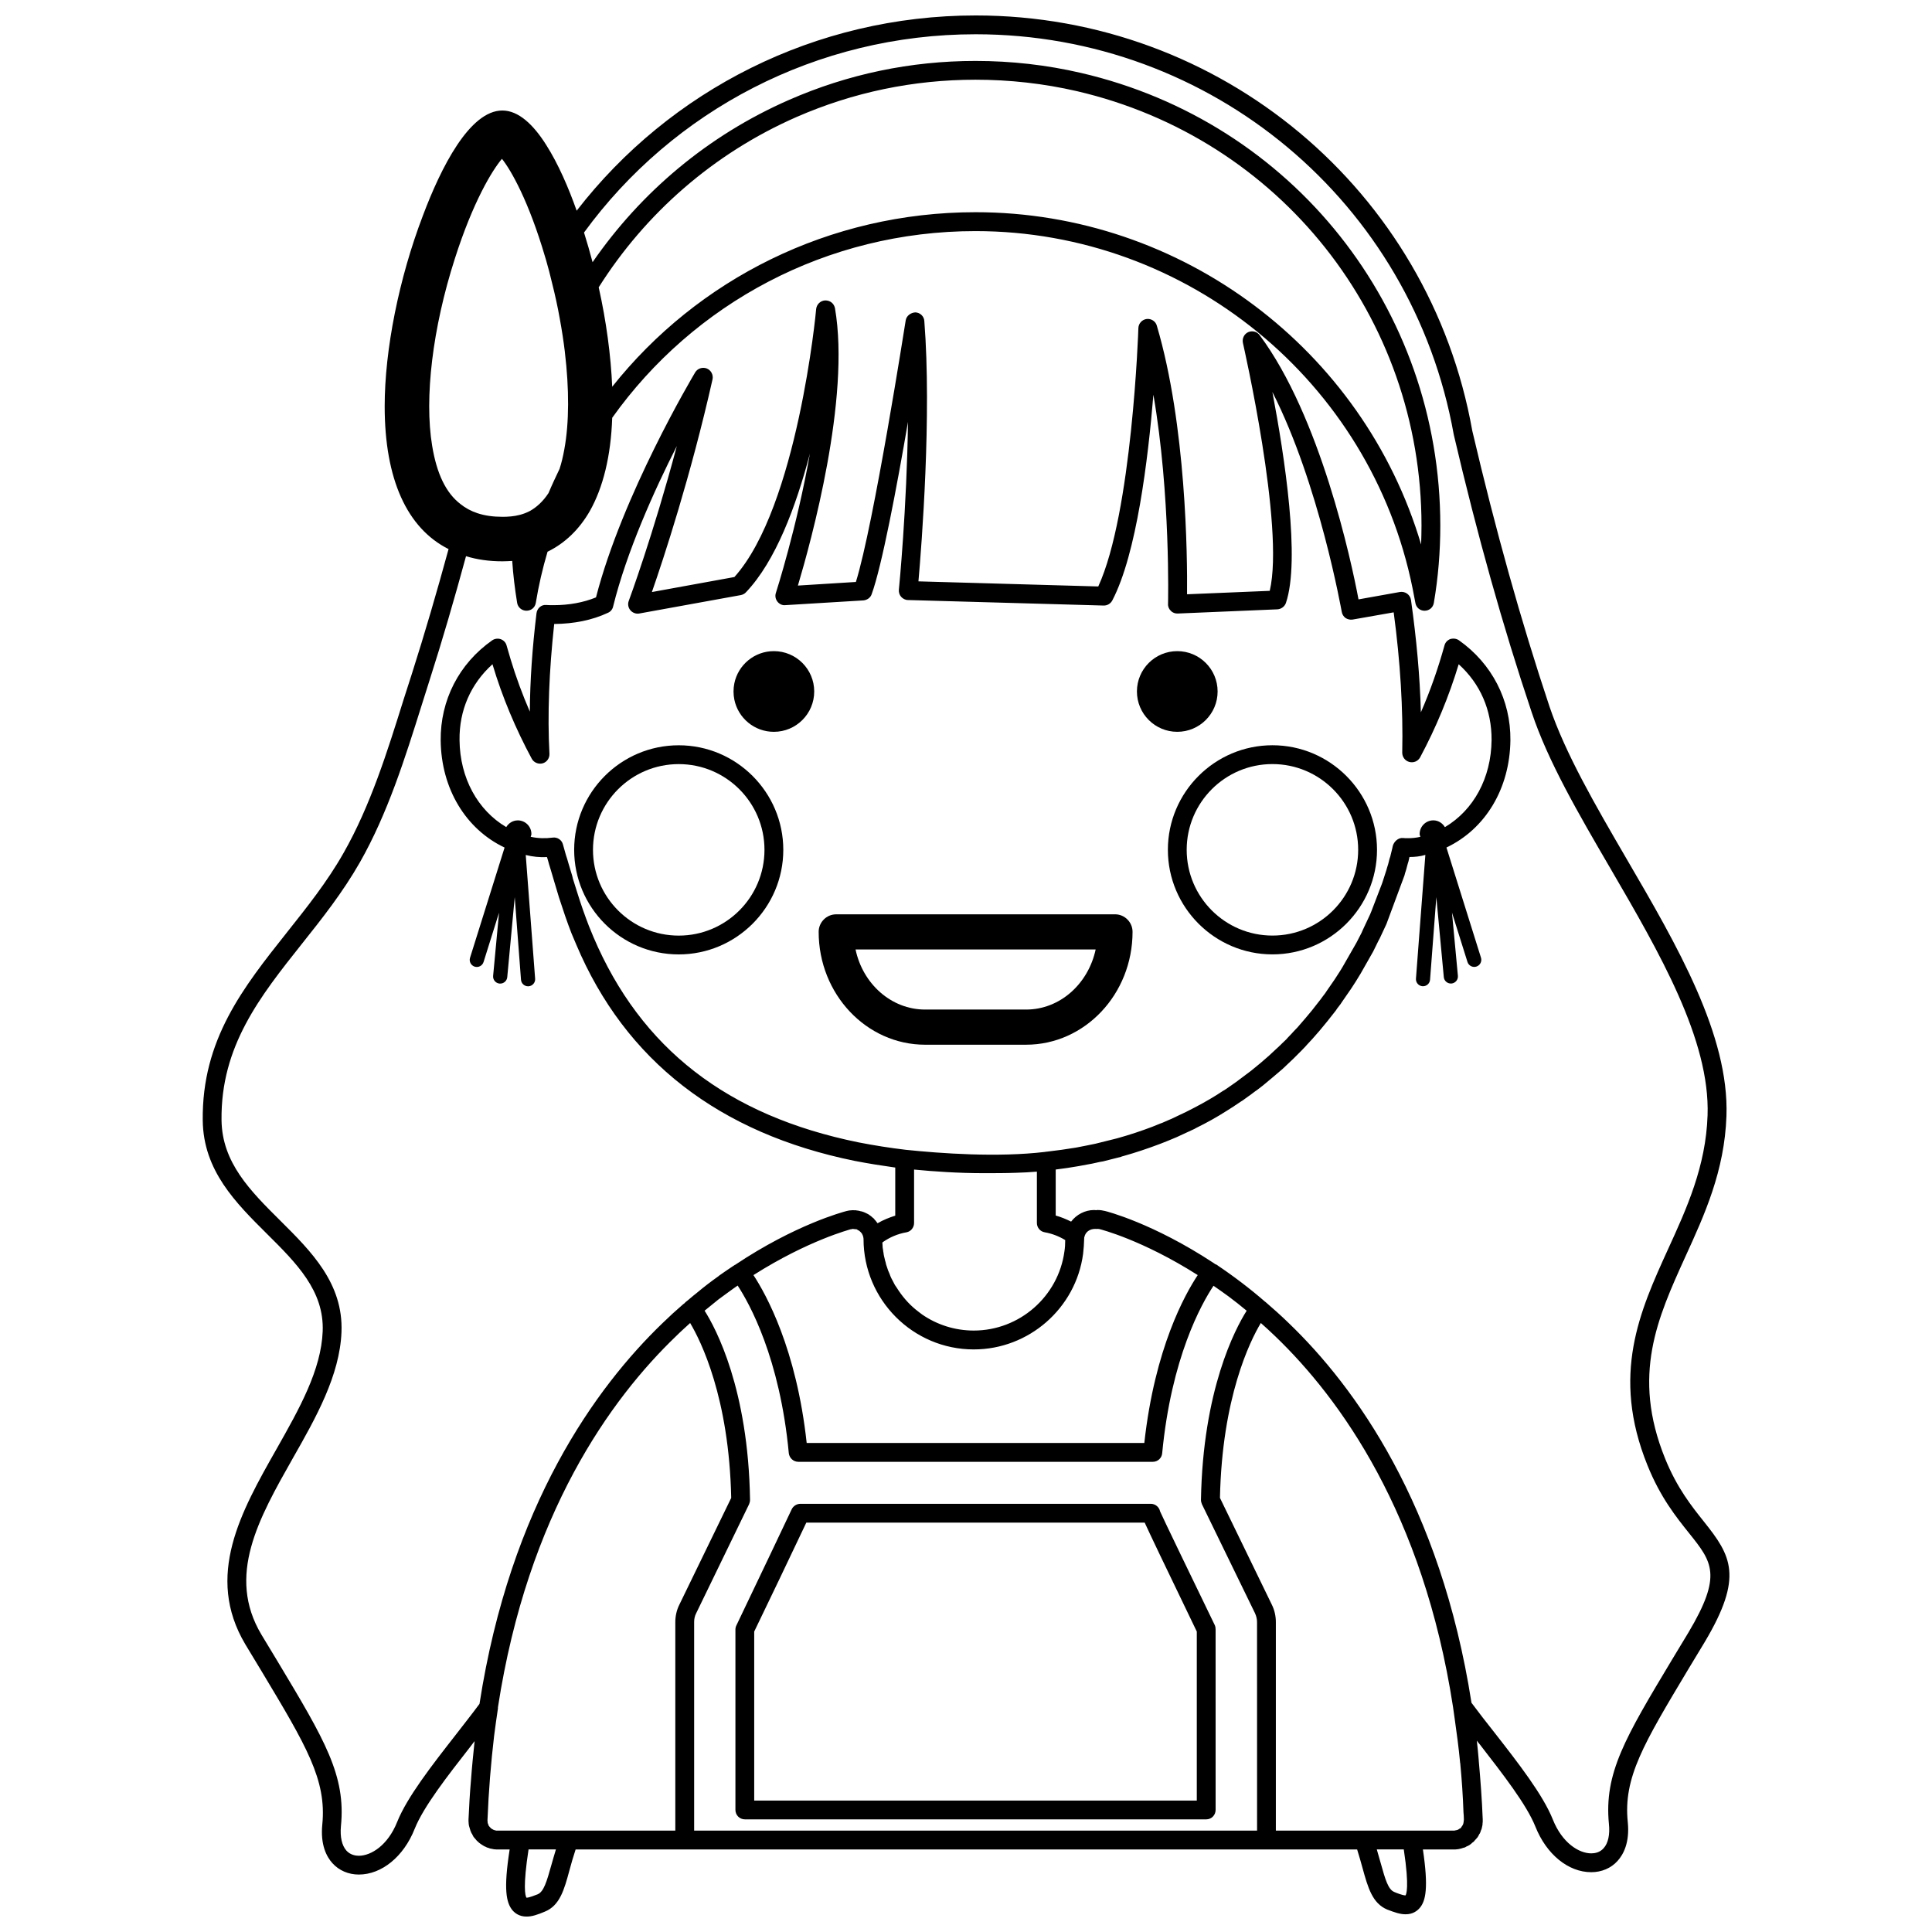 <?xml version="1.0" encoding="UTF-8"?>
<!-- Uploaded to: ICON Repo, www.iconrepo.com, Generator: ICON Repo Mixer Tools -->
<svg width="800px" height="800px" version="1.1" viewBox="144 144 512 512" xmlns="http://www.w3.org/2000/svg">
 <defs>
  <clipPath id="a">
   <path d="m197 148.09h406v503.81h-406z"/>
  </clipPath>
 </defs>
 <g clip-path="url(#a)">
  <path d="m595.53 547.21c-3.176-3.981-7.106-8.867-10.277-16.723-8.918-22.07-1.965-37.234 5.34-53.355 5.141-11.23 10.43-22.816 10.934-37.383 0.754-21.41-13.047-45.141-26.449-68.113-8.363-14.363-16.223-27.91-20.453-40.41-7.559-22.672-14.258-46.602-20.453-73.051-11.34-63.781-66.711-110.08-131.6-110.08-42.523 0-81.062 19.852-105.75 51.742-2.113-5.996-4.887-12.445-8.109-17.484-3.375-5.34-7.305-9.066-11.586-9.066-8.664 0-16.273 15.113-21.059 27.859-6.348 16.625-10.125 35.52-10.125 50.527 0 19.297 5.894 32.293 16.93 37.84-3.125 11.438-6.348 22.469-9.723 33.051l-2.168 6.75c-4.332 13.855-8.816 28.219-15.922 40.707-4.332 7.664-9.773 14.461-15.012 21.062-11.586 14.605-22.57 28.414-22.32 49.828 0.152 13.301 8.715 21.816 17.027 30.078 7.809 7.758 15.164 15.062 14.762 25.797-0.402 10.277-6.144 20.453-12.242 31.234-9.371 16.523-19.043 33.605-8.262 51.742l4.383 7.254c11.789 19.645 17.18 28.66 16.02 40.457-0.555 5.441 1.16 8.613 2.672 10.277 1.762 1.965 4.281 3.023 7.004 3.023 6.047 0 11.891-4.734 14.812-12.141 2.367-5.894 8.664-13.957 14.762-21.766 0.352-0.504 0.754-0.953 1.109-1.461-0.352 3.379-0.707 6.852-0.957 10.332-0.301 3.426-0.504 6.902-0.656 10.422v0.457c0 0.102 0.051 0.707 0.051 0.75 0 0.105 0.102 0.656 0.152 0.754 0 0 0 0.102 0.051 0.145 0 0.055 0.051 0.152 0.102 0.352v0.051s0.051 0.105 0.102 0.258c0 0.102 0.051 0.203 0.051 0.25 0 0 0.051 0.145 0.152 0.25-0.051 0.051 0 0.102 0.051 0.152 0 0.102 0.051 0.203 0.051 0.203s0.102 0.145 0.203 0.25c0.051 0.152 0.102 0.301 0.152 0.352 0.051 0.102 0.203 0.301 0.203 0.398 0.051 0.055 0.102 0.105 0.102 0.105 0.102 0.152 0.203 0.25 0.203 0.25s0.051 0.051 0.102 0.105c0.102 0.145 0.402 0.504 0.504 0.598 0.051 0.055 0.102 0.105 0.203 0.152 0.102 0.105 0.25 0.25 0.301 0.309l0.402 0.301c0.102 0.105 0.707 0.453 0.855 0.555 0.051 0.051 0.102 0.051 0.203 0.102 0.051 0.051 0.152 0.105 0.203 0.105 0.102 0.051 0.152 0.051 0.25 0.102 0.051 0.051 0.152 0.105 0.301 0.152 0.051 0 0.102 0.051 0.152 0.051h0.051c0.102 0.051 0.453 0.152 0.555 0.203 0.102 0 0.453 0.105 0.555 0.105 0 0 0.453 0.102 0.504 0.102 0.102 0 0.605 0.051 0.707 0.051h3.426c-1.664 10.629-0.906 14.105 0.754 16.121 0.656 0.754 1.812 1.664 3.727 1.664 1.461 0 2.922-0.504 4.836-1.309 3.981-1.613 5.141-5.793 6.551-11.035 0.453-1.664 0.957-3.473 1.613-5.441h207.11c0.555 1.77 1.008 3.375 1.41 4.836 1.461 5.297 2.621 9.422 6.551 11.082 1.965 0.754 3.426 1.258 4.887 1.258 1.914 0 3.074-0.906 3.727-1.664 1.613-1.863 2.367-5.34 0.855-15.516h8.566c0.152 0 0.352-0.051 0.555-0.051 0.102 0 0.707-0.102 0.805-0.152 0.051 0 0.453-0.102 0.504-0.145 0.051 0 0.352-0.105 0.504-0.152h0.102l0.301-0.152c0.102-0.102 0.203-0.102 0.25-0.152 0.051-0.051 0.152-0.051 0.25-0.102 0.152-0.051 0.301-0.152 0.453-0.25 0-0.051 0.051 0 0.051 0 0.051-0.051 0.102-0.105 0.152-0.152 0 0 0.051 0 0.102-0.051 0.102-0.051 0.25-0.152 0.352-0.309 0.102-0.102 0.25-0.203 0.402-0.301 0.051-0.051 0.102-0.105 0.152-0.152 0.051 0 0.051-0.051 0.102-0.102 0.102-0.152 0.152-0.203 0.25-0.309 0.051-0.051 0.102-0.051 0.102-0.102 0.051-0.051 0.152-0.152 0.25-0.25 0 0 0-0.105 0.051-0.105l0.203-0.203c0.102-0.152 0.203-0.301 0.203-0.352s0.051-0.051 0.102-0.145c0-0.051 0.051-0.105 0.102-0.203l0.086-0.195c0.051-0.051 0.102-0.105 0.102-0.105 0.051-0.051 0.25-0.551 0.25-0.605l0.102-0.301 0.102-0.203c0.051-0.102 0.152-0.504 0.152-0.605 0.051-0.102 0.152-0.656 0.152-0.805l-0.004-0.148 0.051-0.457v-0.656c-0.203-5.289-0.605-10.531-1.059-15.617v-0.105c-0.152-1.715-0.301-3.426-0.504-5.141 0.25 0.352 0.504 0.656 0.805 1.008 6.047 7.809 12.344 15.863 14.711 21.758 2.922 7.359 8.715 12.09 14.812 12.09 2.719 0 5.238-1.059 6.953-2.973 1.562-1.715 3.273-4.887 2.719-10.328-1.211-11.789 4.231-20.758 16.02-40.457l4.383-7.254c10.332-17.359 7.008-22.852-0.246-31.922zm-289.29-300.72c-0.352-8.211-1.562-17.332-3.578-26.348 12.344-19.547 30.379-35.469 52.445-45.141 15.012-6.551 30.934-9.875 47.41-9.875 9.07 0 18.086 1.008 26.852 3.027 53.762 12.488 91.344 59.844 91.344 115.11 0 1.664-0.051 3.375-0.102 5.039-15.316-51.641-63.379-88.066-118.09-88.066-38.742 0-73.656 17.785-96.277 46.25zm-17.48-33.402c0.555 1.914 1.059 3.879 1.512 5.789 0.805 3.176 1.512 6.402 2.066 9.527 0.555 3.023 1.008 5.945 1.359 8.867v0.051c1.16 9.723 1.16 18.691-0.152 25.797-0.352 1.914-0.754 3.629-1.258 5.141-1.008 2.117-2.016 4.238-2.922 6.402-1.512 2.316-3.223 3.777-4.887 4.731-1.812 0.957-3.578 1.316-5.039 1.461-0.906 0.105-1.715 0.105-2.316 0.105-2.469 0-4.637-0.309-6.602-0.957-1.664-0.551-3.176-1.359-4.484-2.414-3.879-2.973-6.297-8.066-7.508-15.422-2.117-12.695 0.102-31.23 5.996-49.574 4.836-15.164 9.926-23.477 12.496-26.5 2.418 3.023 7.106 11.23 11.438 25.996 0.098 0.293 0.199 0.648 0.301 1zm1.359 425.16c-1.258 4.484-2.016 7.055-3.629 7.758-0.707 0.25-2.215 0.906-2.973 0.906-0.352-0.551-0.957-2.973 0.555-12.797h7.254c-0.449 1.461-0.855 2.875-1.207 4.133zm4.637-9.117h-19.246c-0.152-0.055-0.352-0.105-0.402-0.105h-0.051c-0.102-0.051-0.203-0.102-0.301-0.102-0.051-0.105-0.152-0.105-0.25-0.152-0.152-0.105-0.352-0.25-0.402-0.25-0.055-0.098-0.156-0.199-0.258-0.301-0.051 0-0.051-0.051-0.051-0.051-0.102-0.105-0.25-0.301-0.301-0.352v-0.051l-0.203-0.555-0.051-0.051v-0.102c0-0.203-0.051-0.555-0.051-0.605v-0.105c0.301-7.609 0.906-15.113 1.762-22.363 0.301-2.418 0.656-4.836 1.008-7.211l0.004-0.293v-0.051c7.91-51.387 29.977-81.77 47.105-98.242 1.258-1.258 2.57-2.418 3.828-3.578 2.82 4.731 10.328 19.75 10.883 46.352l-13.754 28.312c-0.707 1.41-1.059 3.027-1.059 4.586v55.27zm33.199 0v-55.27c0-0.805 0.152-1.605 0.555-2.367l14.008-28.867c0.152-0.348 0.25-0.75 0.25-1.152-0.453-29.371-9.07-45.449-12.043-50.129 1.059-0.855 2.266-1.863 3.727-3.023 1.008-0.711 1.965-1.461 2.973-2.172 0.656-0.504 1.359-0.953 2.066-1.461 3.074 4.691 11.184 19.148 13.551 44.438 0.152 1.258 1.211 2.266 2.519 2.266h93.961c1.309 0 2.367-1.008 2.469-2.266 2.418-25.293 10.379-39.551 13.602-44.387 1.309 0.906 2.672 1.863 3.981 2.82 1.613 1.211 3.223 2.469 4.785 3.777v0.051c-3.023 4.785-11.586 20.957-12.09 50.078 0 0.402 0.102 0.805 0.25 1.152l14.055 28.867c0.352 0.754 0.555 1.562 0.555 2.367l0.008 55.277zm74.109-127.52c14.559 0 27.055-10.883 28.969-25.34 0.152-1.258 0.25-2.621 0.301-4.383 0-0.051 0.051-0.051 0.051-0.102 0.25-1.211 1.309-2.117 2.871-2.117h0.051c0.051 0.051 0.555 0 0.605 0 0.203 0 0.453 0.051 0.656 0.102 0.152 0.055 11.082 2.777 25.844 12.141-3.375 5.09-11.387 19.348-14.156 44.488h-89.477c-2.719-24.988-10.781-39.398-14.105-44.488 14.609-9.27 25.695-12.086 25.746-12.141h0.102c0.203-0.051 0.402-0.102 0.453-0.102 0.152 0 0.402 0.051 0.453 0.051 0.203 0 0.402 0.051 0.555 0.051h0.051c0.152 0.105 0.402 0.309 0.605 0.352 0.051 0.051 0.352 0.309 0.402 0.352l0.352 0.402c0.051 0.102 0.203 0.453 0.25 0.504 0 0.051 0.152 0.453 0.152 0.504 0 0.105 0 0.203 0.051 0.309-0.051 0.051 0 0.102 0 0.152 0 16.117 13.098 29.266 29.219 29.266zm-120.86-140.2c-1.309 0-2.41 0.734-3.043 1.773-0.012-0.004-0.023-0.012-0.035-0.016-7.508-4.438-12.242-12.949-12.344-23.023-0.102-7.91 2.973-14.914 8.715-20.102 0.051 0 0.051 0.051 0.051 0.105 2.57 8.613 6.098 16.973 10.379 24.934 0.555 1.008 1.762 1.516 2.871 1.211 1.109-0.301 1.863-1.359 1.812-2.519-0.555-10.328-0.102-21.914 1.258-34.41 5.238-0.051 10.078-1.008 14.258-2.973 0.707-0.301 1.211-0.953 1.359-1.664 3.578-14.508 10.883-30.73 16.879-42.516-6.297 23.625-12.645 40.809-12.746 41.055-0.301 0.805-0.152 1.77 0.453 2.469 0.555 0.656 1.461 1.008 2.316 0.855l26.953-4.887c0.504-0.105 1.008-0.352 1.359-0.754 7.859-8.262 13.25-22.723 16.93-36.727-3.426 19.445-8.918 36.633-9.02 36.93-0.25 0.754-0.102 1.613 0.402 2.266 0.504 0.656 1.309 1.059 2.117 0.953l20.707-1.258c0.957-0.102 1.863-0.707 2.168-1.656 2.672-7.305 6.648-28.266 9.621-45.648-0.301 22.777-2.367 44.188-2.418 44.488-0.051 0.656 0.152 1.367 0.605 1.863 0.453 0.504 1.109 0.855 1.812 0.855l51.891 1.461c0.957 0 1.812-0.504 2.266-1.367 6.449-12.34 9.473-37.434 10.883-54.508 4.586 26.551 3.879 55.113 3.879 55.469-0.051 0.656 0.25 1.367 0.754 1.812 0.453 0.504 1.16 0.75 1.863 0.707l26.348-1.109c1.008-0.051 1.914-0.711 2.266-1.664 3.879-11.387-0.352-38.945-3.578-55.93 12.445 24.484 18.289 57.887 18.391 58.289 0.102 0.605 0.453 1.211 1.008 1.613 0.555 0.348 1.211 0.504 1.863 0.402l10.883-1.914c1.762 13.098 2.519 25.645 2.266 37.18 0 1.152 0.754 2.168 1.863 2.465 1.16 0.309 2.316-0.195 2.871-1.203 4.231-7.91 7.656-16.172 10.227-24.688 5.742 5.188 8.766 12.191 8.715 20.102-0.102 10.078-4.785 18.539-12.293 23.023-0.023 0.016-0.055 0.023-0.082 0.039-0.637-1.055-1.742-1.793-3.059-1.793-2 0-3.629 1.621-3.629 3.629 0 0.266 0.137 0.484 0.191 0.73-0.023 0.004-0.047 0.016-0.074 0.02-1.059 0.25-2.168 0.352-3.273 0.352-0.453 0-0.855 0-1.309-0.055-1.211-0.102-2.367 0.957-2.672 2.172l-0.102 0.504-0.555 2.266-0.203 0.605-0.352 1.41-0.301 0.953-0.152 0.555-0.957 2.973-0.203 0.605-2.82 7.356-0.352 0.855-1.914 4.082-0.352 0.805-1.359 2.625-0.402 0.707-2.769 4.836c-0.754 1.367-1.613 2.672-2.469 3.981l-0.301 0.453-1.914 2.769-0.402 0.605-0.805 1.059-0.402 0.555-2.367 3.023c-1.16 1.41-2.367 2.828-3.777 4.438l-1.109 1.152-0.402 0.453-1.059 1.109-0.402 0.457-1.109 1.059-0.453 0.453-2.922 2.719c-1.512 1.359-3.125 2.719-4.836 4.082l-3.223 2.418-0.453 0.348-1.355 0.961-0.504 0.352-1.461 1.004-0.453 0.258-1.715 1.109c-2.418 1.512-4.988 2.922-8.113 4.484l-3.93 1.863-0.605 0.25-1.715 0.754-0.555 0.203-2.117 0.855c-2.922 1.109-5.945 2.117-9.02 2.973l-0.555 0.152-4.637 1.152-0.805 0.203-1.965 0.402-0.754 0.152-2.066 0.402-0.555 0.102c-2.418 0.402-4.938 0.754-7.609 1.059-0.152 0-0.25 0-0.402 0.055-12.645 1.512-27.762 0.402-36.98-0.555-4.231-0.504-8.312-1.152-12.496-1.965-34.699-7.055-57.672-24.84-70.27-54.465l-1.16-2.82c-1.109-2.871-2.168-5.844-3.223-9.27l-1.059-3.375-0.152-0.66-1.059-3.523-0.203-0.711-0.152-0.504-0.25-0.754c-0.25-0.953-0.555-1.914-0.805-2.867-0.301-1.211-1.512-2.016-2.769-1.812-1.863 0.25-3.828 0.203-5.691-0.203-0.031-0.004-0.059-0.016-0.09-0.02 0.055-0.25 0.191-0.465 0.191-0.73 0.004-2-1.621-3.621-3.621-3.621zm103.02 109.16c1.16-0.203 2.016-1.258 2.016-2.469v-14.156c5.188 0.504 11.688 0.957 18.488 0.957 2.871 0 5.742 0 8.566-0.105 1.863-0.051 3.68-0.152 5.492-0.301v13.598c0 1.211 0.855 2.266 2.066 2.469 1.965 0.352 3.777 1.059 5.441 2.066 0 1.008-0.051 2.016-0.203 2.973-1.613 11.992-11.941 21.008-24.031 21.008-5.039 0-9.773-1.562-13.652-4.231-0.605-0.453-1.211-0.906-1.762-1.359-1.965-1.613-3.629-3.578-4.988-5.75-0.352-0.453-0.656-0.953-0.906-1.512-0.402-0.707-0.754-1.41-1.008-2.168-0.301-0.605-0.504-1.211-0.707-1.863-0.152-0.402-0.301-0.855-0.352-1.258-0.102-0.25-0.152-0.504-0.203-0.754-0.152-0.605-0.301-1.152-0.352-1.762-0.051-0.203-0.102-0.453-0.102-0.656-0.102-0.453-0.152-0.957-0.152-1.461-0.051-0.203-0.051-0.402 0-0.605 1.914-1.352 4.027-2.258 6.348-2.66zm132.25 175.73c-0.754 0-2.266-0.605-2.973-0.906-1.613-0.656-2.367-3.223-3.629-7.758-0.301-1.109-0.656-2.266-1.008-3.527h7.152c1.562 10.277 0.605 12.039 0.457 12.191zm15.465-20.004c-0.051 0.203-0.051 0.453-0.051 0.504 0 0.105-0.102 0.402-0.102 0.508 0 0-0.051 0.051-0.051 0.152-0.102 0.145-0.203 0.402-0.25 0.453-0.102 0.102-0.25 0.301-0.301 0.453-0.051 0.051-0.102 0.102-0.102 0.102-0.203 0.105-0.504 0.258-0.656 0.402-0.051 0-0.102 0.055-0.152 0.055-0.152 0.051-0.352 0.102-0.352 0.102-0.051 0-0.152 0-0.25 0.051-0.102 0-0.25 0.055-0.301 0.055h-47.258v-55.281c0-1.562-0.352-3.176-1.059-4.586l-13.754-28.309c0.555-26.602 7.961-41.562 10.832-46.352 1.258 1.109 2.57 2.316 3.879 3.578 17.078 16.426 39.145 46.805 47.055 98.191 0.16 1.023 0.293 2.082 0.441 3.117 0.535 3.777 1.055 7.594 1.422 11.488 0 0.105 0 0.203 0.051 0.309 0.402 4.281 0.707 8.613 0.855 12.992 0.051 0.605 0.102 1.16 0.102 1.77v0.246zm59.551-49.727-4.383 7.254c-12.395 20.656-18.035 30.078-16.727 43.527 0.301 2.828-0.203 5.144-1.41 6.449-1.008 1.152-2.367 1.359-3.273 1.359-3.273 0-7.707-2.769-10.176-8.961-2.621-6.555-9.117-14.914-15.418-22.98-2.117-2.672-4.231-5.391-6.144-7.961-8.211-52.547-30.883-83.785-48.465-100.66-2.066-2.016-4.133-3.836-6.047-5.492-0.051-0.055-0.102-0.105-0.152-0.105-3.93-3.426-8.363-6.801-12.949-9.875-0.051-0.051-0.152-0.102-0.203-0.051l-0.504-0.352c-16.07-10.578-28.363-13.703-28.816-13.805-0.605-0.145-1.258-0.25-1.914-0.25-0.203 0-0.453 0-0.301 0.051-0.051 0-0.605-0.051-0.656-0.051-2.418 0-4.684 1.211-6.098 3.074-1.309-0.656-2.672-1.211-4.082-1.613v-12.191c2.066-0.25 4.082-0.555 6.098-0.906l0.555-0.105 2.168-0.402 0.805-0.145 2.066-0.457 0.855-0.145 4.785-1.211c0-0.051 0.605-0.203 0.605-0.203 3.223-0.906 6.398-1.965 9.723-3.223l1.914-0.754 0.605-0.25 1.812-0.754 0.656-0.301 4.133-1.914 0.453-0.258c2.769-1.359 5.492-2.867 8.16-4.578l1.664-1.059 0.453-0.309 1.512-1.008 0.555-0.348 1.461-1.059 0.504-0.352 1.41-1.059c0.051 0 0.453-0.309 0.453-0.309l1.562-1.203c1.715-1.41 3.375-2.828 5.141-4.332l2.922-2.769 2.066-2.066 1.16-1.211 0.352-0.402 1.359-1.461c1.309-1.461 2.57-2.922 3.981-4.684l2.266-2.871 0.402-0.598 0.855-1.113 0.402-0.605 2.016-2.922 0.352-0.504c0.906-1.359 1.762-2.719 2.57-4.082l2.922-5.144 0.402-0.707 1.359-2.769 0.402-0.754 1.762-3.777 4.785-12.898 0.152-0.605 0.152-0.457 0.152-0.504 0.402-1.512s0.203-0.605 0.203-0.656l0.25-1.113c1.41 0 2.82-0.145 4.18-0.551 0.012 0 0.02-0.004 0.031-0.004l-2.492 32.789c-0.082 1.031 0.695 1.934 1.727 2.012 0.047 0.004 0.098 0.004 0.141 0.004 0.973 0 1.793-0.746 1.867-1.734l1.664-21.887 1.98 21.199c0.09 0.973 0.91 1.703 1.867 1.703 0.055 0 0.117 0 0.176-0.004 1.031-0.102 1.789-1.012 1.691-2.047l-1.566-16.742 4.102 13.074c0.309 0.988 1.367 1.543 2.352 1.23 0.988-0.312 1.543-1.367 1.23-2.359l-9.152-29.195c0.004-0.004 0.016-0.004 0.02-0.012 10.277-4.887 16.777-15.566 16.93-28.414 0.102-10.629-4.887-20.305-13.652-26.5-0.656-0.453-1.512-0.555-2.316-0.309-0.754 0.309-1.309 0.91-1.512 1.719-1.664 5.992-3.727 11.934-6.246 17.684-0.25-9.473-1.16-19.445-2.621-29.773-0.102-0.656-0.453-1.258-1.008-1.664-0.555-0.402-1.258-0.555-1.914-0.453l-10.984 1.965c-1.914-10.176-10.125-48.465-26.199-70.023-0.707-0.957-1.965-1.258-3.023-0.805-1.109 0.504-1.664 1.715-1.41 2.871 0.102 0.504 11.133 48.719 7.106 65.691l-21.914 0.91c0.102-9.926-0.203-44.84-8.012-71.188-0.301-1.16-1.512-1.914-2.672-1.77-1.211 0.152-2.168 1.16-2.215 2.418 0 0.504-1.664 49.016-10.629 68.469l-47.656-1.352c0.855-9.672 3.527-43.934 1.562-68.965-0.051-1.258-1.109-2.266-2.367-2.316-1.16 0.051-2.367 0.855-2.57 2.117-0.102 0.555-8.465 54.16-13.199 69.324l-15.367 0.957c3.477-11.688 13.957-49.574 9.824-73.504-0.25-1.211-1.211-2.066-2.57-2.066-1.258 0.051-2.266 1.008-2.418 2.266 0 0.504-4.988 52.496-21.664 71.039l-21.867 3.981c3.074-8.816 10.328-30.832 16.07-56.375 0.25-1.203-0.402-2.414-1.512-2.867-1.16-0.453-2.469 0-3.074 1.004-0.805 1.367-19.297 32.496-26.301 59.656-3.324 1.359-7.152 2.062-11.285 2.062-0.656 0-1.309 0-1.863-0.051-1.359-0.145-2.469 0.91-2.621 2.215-1.109 9.164-1.715 17.887-1.762 26.047-1.965-4.535-3.68-9.168-5.09-13.855-0.352-1.211-0.707-2.418-1.059-3.629-0.203-0.805-0.754-1.41-1.562-1.719-0.754-0.25-1.613-0.145-2.266 0.309-8.816 6.191-13.754 15.863-13.652 26.551 0.152 12.797 6.648 23.477 16.93 28.363 0 0 0.004 0 0.004 0.004l-9.152 29.199c-0.309 0.988 0.242 2.047 1.23 2.359s2.039-0.242 2.352-1.23l4.102-13.074-1.566 16.742c-0.098 1.031 0.664 1.949 1.699 2.047 0.055 0.004 0.117 0.004 0.176 0.004 0.957 0 1.777-0.73 1.867-1.703l1.98-21.199 1.664 21.887c0.074 0.984 0.902 1.734 1.875 1.734 0.047 0 0.098 0 0.141-0.004 1.031-0.082 1.809-0.977 1.727-2.012l-2.488-32.781c1.812 0.453 3.723 0.656 5.633 0.551 0.102 0.352 0.203 0.66 0.301 1.008l0.25 0.91 0.402 1.309 1.059 3.578 0.152 0.504 1.008 3.375c1.109 3.43 2.168 6.555 3.324 9.527l1.258 2.973c13 30.781 37.887 50.027 73.809 57.332 3.629 0.707 7.152 1.258 10.73 1.762v12.746c-1.613 0.508-3.223 1.16-4.684 2.016-0.102-0.152-0.25-0.352-0.352-0.453 0-0.055-0.301-0.402-0.352-0.402-0.051-0.105-0.25-0.309-0.301-0.402-0.051 0-0.555-0.453-0.605-0.508-0.203-0.145-0.352-0.301-0.453-0.348-0.051 0-0.152-0.055-0.203-0.152-0.152-0.105-0.352-0.203-0.855-0.453-0.203-0.105-0.402-0.152-0.555-0.25-0.051 0-0.152-0.055-0.203-0.055-0.203-0.102-0.402-0.145-0.555-0.145-0.102-0.055-0.453-0.105-0.555-0.152-0.102 0-0.656-0.105-0.754-0.105-0.203-0.051-0.352-0.051-0.25 0-0.301-0.051-0.754-0.051-1.059 0-0.301 0-0.555 0.055-0.805 0.105-0.152 0.051-0.301 0.051-0.453 0.102-0.906 0.258-13.402 3.527-29.473 14.258h-0.051c-0.301 0.203-0.605 0.402-0.906 0.605-1.059 0.711-2.168 1.461-3.223 2.215-0.051 0-0.051 0.051-0.102 0.102-2.215 1.566-4.082 3.027-5.594 4.289-0.203 0.145-0.352 0.301-0.555 0.453-0.402 0.301-0.754 0.605-1.109 0.906-0.352 0.309-0.656 0.555-0.957 0.805l-0.504 0.402c-0.152 0.152-0.301 0.25-0.402 0.402-0.152 0.102-0.301 0.203-0.453 0.348-1.762 1.516-3.527 3.125-5.34 4.891-17.633 16.977-40.355 48.211-48.516 100.91-1.965 2.672-4.18 5.441-6.348 8.266-6.297 8.062-12.848 16.473-15.469 23.02-2.469 6.195-6.902 8.969-10.176 8.969-0.906 0-2.266-0.25-3.273-1.359-1.211-1.367-1.715-3.633-1.461-6.449 1.359-13.453-4.281-22.871-16.676-43.527l-4.383-7.254c-9.32-15.617-0.754-30.73 8.312-46.754 6.144-10.781 12.445-21.961 12.898-33.453 0.504-12.898-8.012-21.363-16.223-29.523-7.961-7.906-15.418-15.367-15.566-26.598-0.25-19.648 10.227-32.805 21.262-46.707 5.34-6.699 10.883-13.703 15.418-21.664 7.356-12.949 11.941-27.559 16.375-41.672l2.117-6.695c3.375-10.535 6.551-21.469 9.621-32.746 2.922 0.906 6.144 1.359 9.621 1.359 0.906 0 1.762-0.051 2.621-0.102 0.25 3.723 0.707 7.453 1.309 11.133 0.203 1.203 1.258 2.062 2.469 2.062 1.258 0 2.266-0.855 2.469-2.062 0.754-4.637 1.812-9.168 3.125-13.602h0.051c4.586-2.266 8.312-5.844 11.133-10.73 3.527-6.246 5.594-14.566 5.945-24.738 21.562-30.277 56.828-49.473 96.277-49.473 56.023 0 104.74 39.801 115.82 94.617 0.25 1.309 0.504 2.621 0.754 3.93 0.203 1.203 1.211 2.062 2.418 2.062 1.258 0 2.266-0.855 2.469-2.062 1.16-6.758 1.715-13.602 1.715-20.504 0-57.637-39.145-106.96-95.219-119.96-9.117-2.117-18.488-3.176-27.961-3.176-17.129 0-33.805 3.477-49.422 10.332-21.473 9.398-39.258 24.465-52.055 43.004-0.707-2.672-1.461-5.297-2.266-7.863 23.578-32.34 61.664-52.543 103.78-52.543 62.473 0 115.73 44.535 126.71 106.1 6.246 26.703 13 50.785 20.656 73.605 4.332 13 12.344 26.754 20.859 41.363 13 22.32 26.449 45.445 25.746 65.445-0.453 13.547-5.543 24.68-10.48 35.469-7.457 16.375-15.164 33.25-5.441 57.277 3.426 8.516 7.656 13.754 11.035 17.984 6.094 7.613 8.867 11.09-0.152 26.254z"/>
 </g>
 <path d="m323.87 396.93c15.266 0 27.711-12.445 27.711-27.711 0-15.262-12.445-27.711-27.711-27.711-15.316 0-27.711 12.449-27.711 27.711 0.004 15.266 12.398 27.711 27.711 27.711zm0-50.434c12.543 0 22.723 10.184 22.723 22.723 0 12.543-10.176 22.727-22.723 22.727-12.543 0-22.723-10.184-22.723-22.727 0.004-12.543 10.18-22.723 22.723-22.723z"/>
 <path d="m453.5 369.21c0 15.266 12.445 27.711 27.711 27.711s27.711-12.445 27.711-27.711c0-15.262-12.445-27.711-27.711-27.711-15.27 0.004-27.711 12.445-27.711 27.711zm27.707-22.723c12.543 0 22.723 10.184 22.723 22.723 0 12.543-10.176 22.727-22.723 22.727-12.543 0-22.723-10.184-22.723-22.727 0.004-12.543 10.18-22.723 22.723-22.723z"/>
 <path d="m466.68 327.25c0 5.902-4.789 10.688-10.691 10.688-5.906 0-10.691-4.785-10.691-10.688 0-5.906 4.785-10.691 10.691-10.691 5.902 0 10.691 4.785 10.691 10.691"/>
 <path d="m349.08 337.94c5.906 0 10.695-4.785 10.695-10.691s-4.785-10.691-10.695-10.691c-5.164 0-9.477 3.668-10.473 8.535-0.141 0.699-0.215 1.414-0.215 2.156 0 0.742 0.074 1.457 0.215 2.156 0.996 4.871 5.309 8.535 10.473 8.535z"/>
 <path d="m451.44 544.54c-0.25-1.16-1.258-2.016-2.469-2.016h-92.852c-1.008 0-1.914 0.605-2.316 1.461-0.402 0.906-8.969 18.895-14.66 30.781-0.152 0.301-0.25 0.707-0.25 1.059v47.805c0 1.41 1.109 2.519 2.519 2.519h122.27c1.359 0 2.469-1.109 2.469-2.519l-0.004-47.805c0-0.352-0.051-0.754-0.203-1.113-5.59-11.531-14.105-29.164-14.508-30.172zm9.723 76.629h-117.29v-44.789c2.016-4.125 11.184-23.277 13.805-28.863h89.68c1.309 2.867 4.734 10.078 13.805 28.863z"/>
 <path d="m389.17 420.86h26.754c15.566 0 28.215-13.395 28.215-29.922 0-2.519-2.066-4.637-4.637-4.637l-73.91 0.004c-2.57 0-4.637 2.117-4.637 4.637 0 16.516 12.645 29.918 28.215 29.918zm45.191-25.238c-1.965 9.125-9.473 15.922-18.438 15.922h-26.754c-8.969 0-16.523-6.801-18.438-15.922z"/>
</svg>